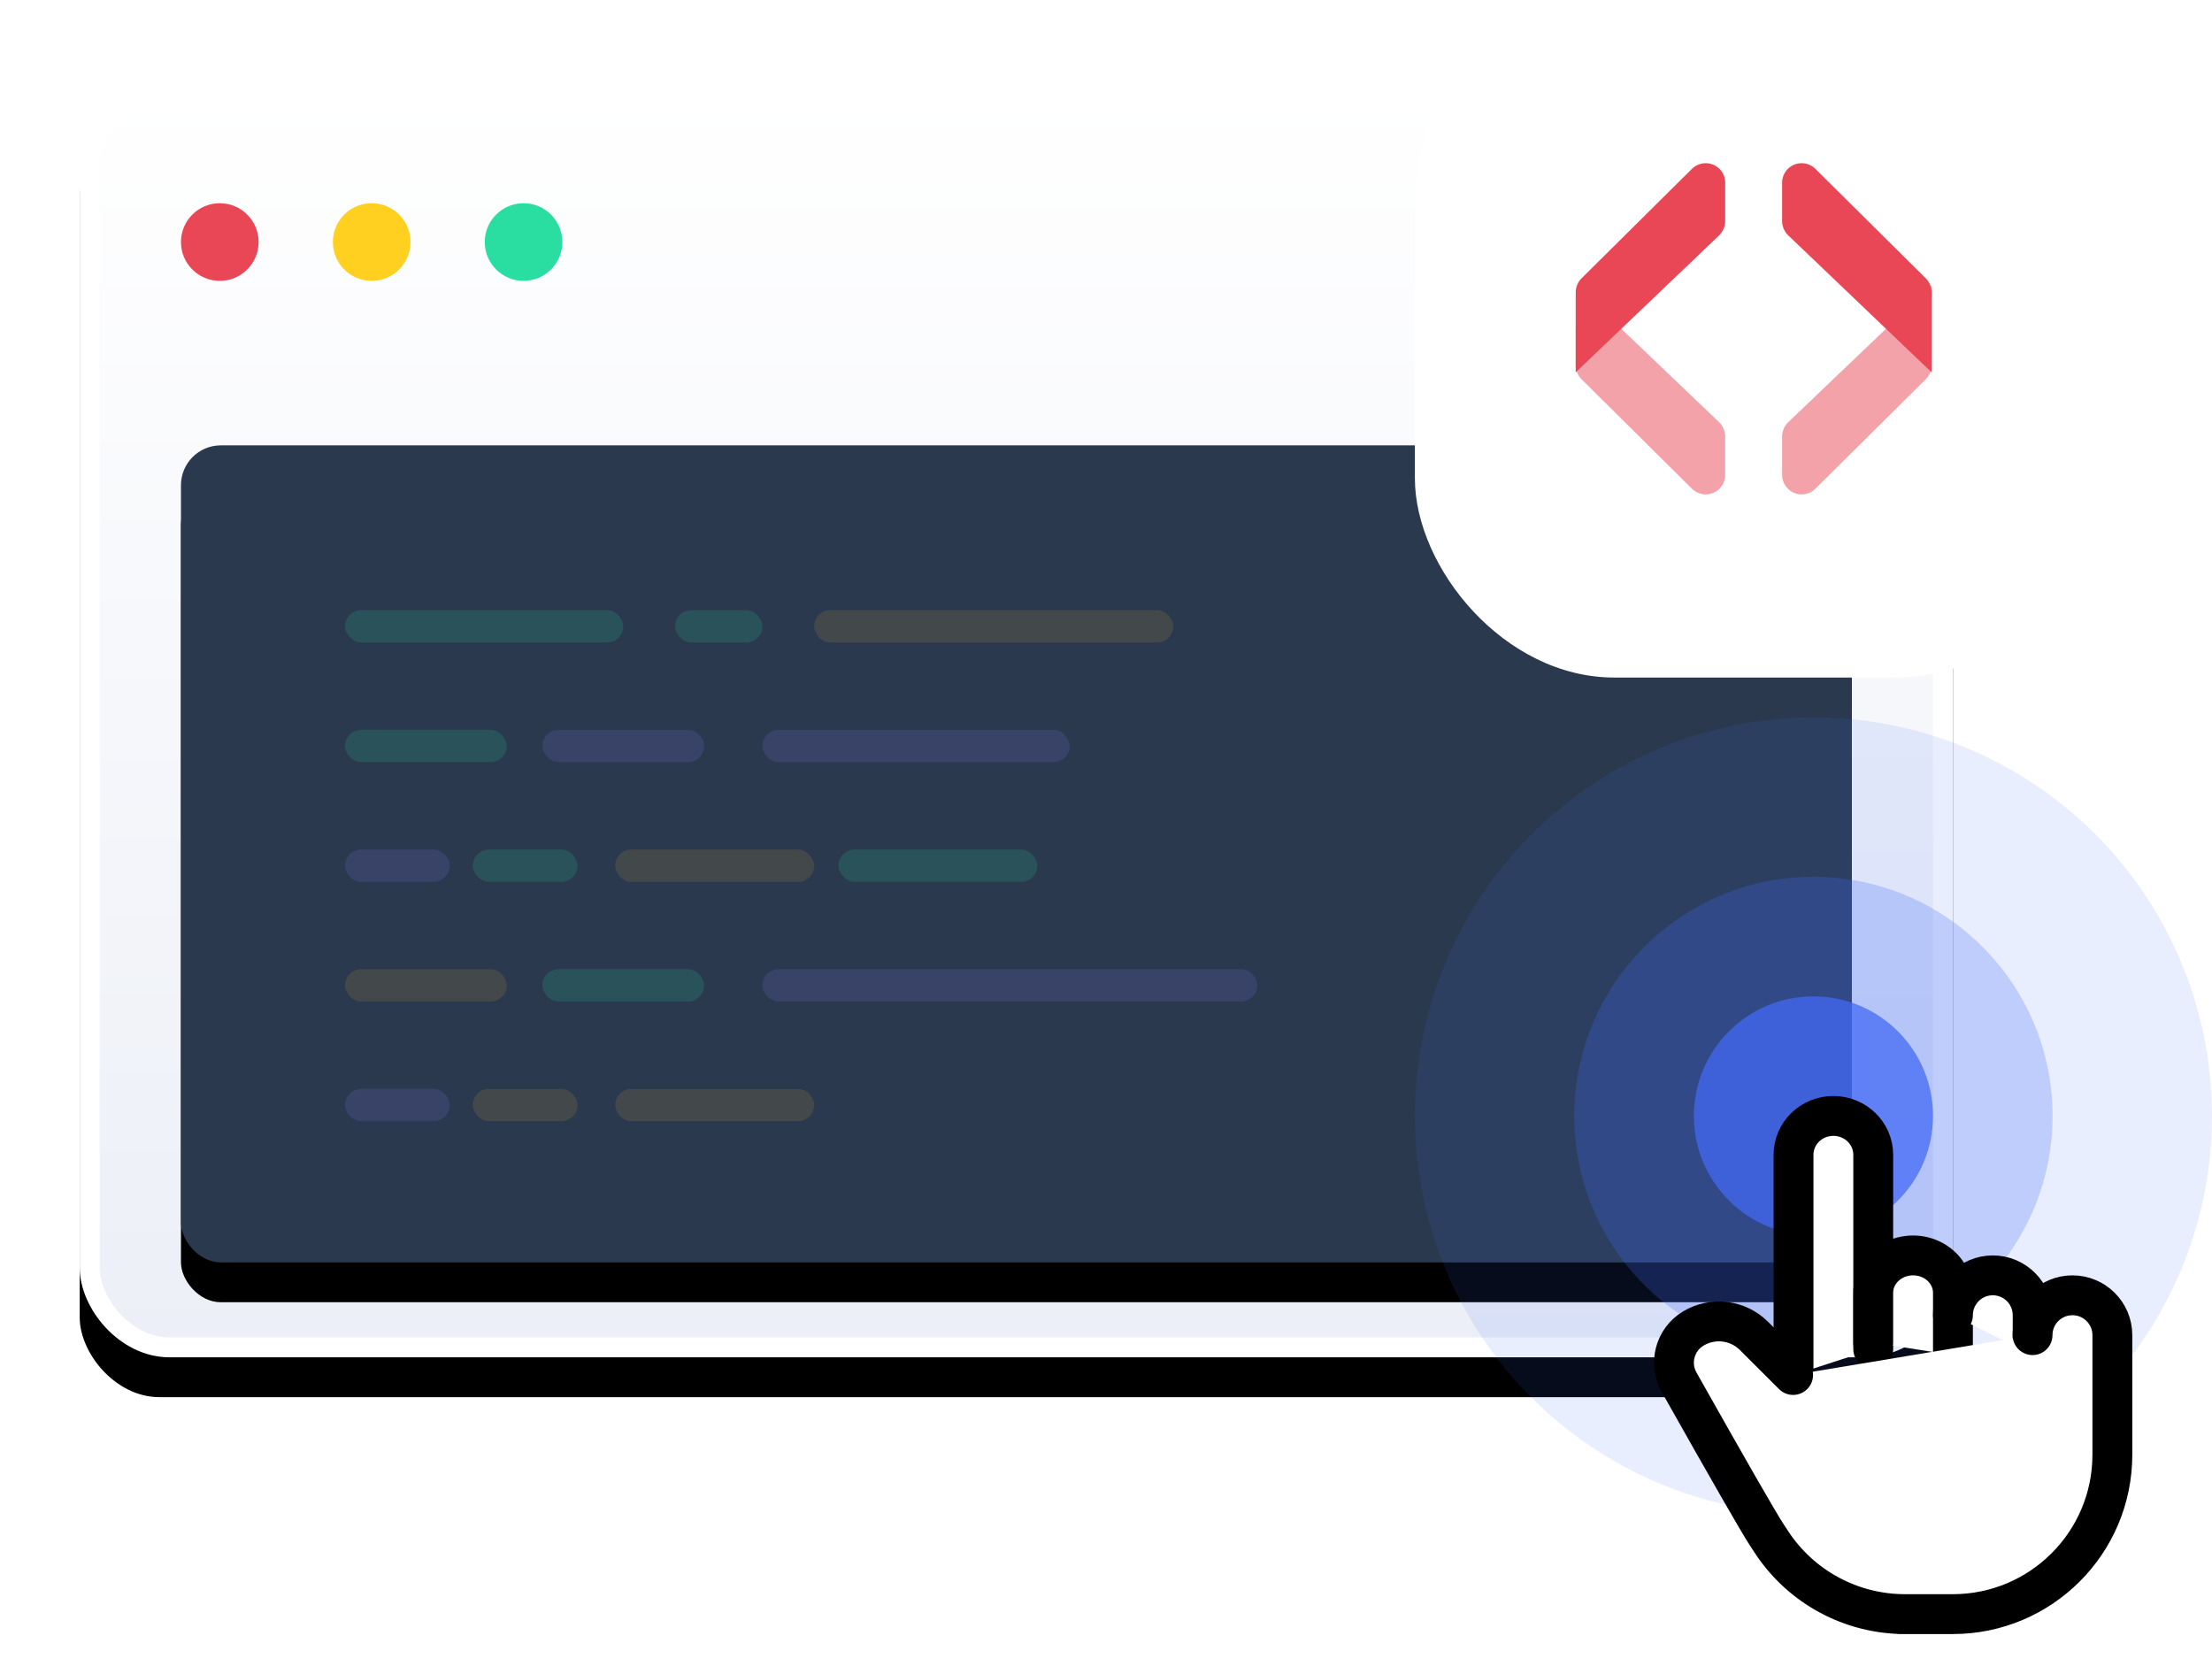 <?xml version="1.0" encoding="UTF-8"?>
<svg width="111px" height="84px" viewBox="0 0 111 84" version="1.1" xmlns="http://www.w3.org/2000/svg" xmlns:xlink="http://www.w3.org/1999/xlink">
    <title>BF37C797-C318-42E6-A915-18374AC9FFF9</title>
    <defs>
        <linearGradient x1="50%" y1="0%" x2="50%" y2="100%" id="linearGradient-1">
            <stop stop-color="#FFFFFF" offset="0%"></stop>
            <stop stop-color="#ECEFF7" offset="100%"></stop>
        </linearGradient>
        <rect id="path-2" x="0" y="0" width="94" height="64.112" rx="4"></rect>
        <filter x="-7.4%" y="-7.8%" width="114.9%" height="121.8%" filterUnits="objectBoundingBox" id="filter-3">
            <feOffset dx="0" dy="2" in="SourceAlpha" result="shadowOffsetOuter1"></feOffset>
            <feGaussianBlur stdDeviation="2" in="shadowOffsetOuter1" result="shadowBlurOuter1"></feGaussianBlur>
            <feComposite in="shadowBlurOuter1" in2="SourceAlpha" operator="out" result="shadowBlurOuter1"></feComposite>
            <feColorMatrix values="0 0 0 0 0.553   0 0 0 0 0.471   0 0 0 0 1  0 0 0 0.199 0" type="matrix" in="shadowBlurOuter1"></feColorMatrix>
        </filter>
        <rect id="path-4" x="5.081" y="22.349" width="83.838" height="41" rx="2"></rect>
        <filter x="-13.7%" y="-23.2%" width="127.4%" height="156.1%" filterUnits="objectBoundingBox" id="filter-5">
            <feOffset dx="0" dy="2" in="SourceAlpha" result="shadowOffsetOuter1"></feOffset>
            <feGaussianBlur stdDeviation="3.5" in="shadowOffsetOuter1" result="shadowBlurOuter1"></feGaussianBlur>
            <feColorMatrix values="0 0 0 0 0   0 0 0 0 0   0 0 0 0 0  0 0 0 0.314 0" type="matrix" in="shadowBlurOuter1"></feColorMatrix>
        </filter>
    </defs>
    <g id="Third-Party-Screens" stroke="none" stroke-width="1" fill="none" fill-rule="evenodd">
        <g id="integrated-partners-" transform="translate(-178, -197)">
            <g id="Group-120-Copy-3" transform="translate(182, 197)">
                <g id="Group-18" transform="translate(0, 4)">
                    <g id="Rectangle">
                        <use fill="black" fill-opacity="1" filter="url(#filter-3)" xlink:href="#path-2"></use>
                        <rect stroke="#FFFFFF" stroke-width="1" stroke-linejoin="square" fill="url(#linearGradient-1)" fill-rule="evenodd" x="0.5" y="0.5" width="93" height="63.112" rx="4"></rect>
                    </g>
                    <ellipse id="Oval" fill="#E94656" cx="7.029" cy="8.146" rx="1.948" ry="1.948"></ellipse>
                    <ellipse id="Oval-Copy" fill="#FFD020" cx="14.651" cy="8.146" rx="1.948" ry="1.948"></ellipse>
                    <ellipse id="Oval-Copy-2" fill="#2ADEA1" cx="22.273" cy="8.146" rx="1.948" ry="1.948"></ellipse>
                </g>
                <g id="Rectangle-Copy-162">
                    <use fill="black" fill-opacity="1" filter="url(#filter-5)" xlink:href="#path-4"></use>
                    <use fill="#2A394E" fill-rule="evenodd" xlink:href="#path-4"></use>
                </g>
                <g id="Group-49" transform="translate(67, 0)">
                    <rect id="Rectangle" fill="#FFFFFF" x="0" y="0" width="34" height="34" rx="10"></rect>
                    <g id="Group-2-Copy" transform="translate(8.071, 6.82)">
                        <g id="Group" transform="translate(3.751, 9.68) rotate(90) translate(-3.751, -9.68) translate(-5.93, 5.93)">
                            <path d="M9.024,5.901 L14.365,0.309 C14.554,0.112 14.815,-9.0348021e-15 15.088,-8.52986708e-15 L17.011,-8.52986708e-15 C17.552,-8.62921218e-15 17.99,0.438 17.99,0.979 C17.99,1.237 17.888,1.485 17.706,1.669 L12.216,7.206 C12.028,7.395 11.772,7.502 11.505,7.502 L9.708,7.502 C9.185,7.502 8.762,7.078 8.762,6.555 C8.762,6.311 8.855,6.077 9.024,5.901 Z" id="Path-3" fill="#F4A2AA"></path>
                            <path d="M0,7.502 L6.871,0.309 C7.06,0.112 7.321,-8.27246461e-15 7.594,-8.98877492e-15 L9.516,-8.98877492e-15 C10.057,-9.08812001e-15 10.496,0.438 10.496,0.979 C10.496,1.237 10.393,1.485 10.212,1.669 L4.721,7.206 C4.533,7.395 4.278,7.502 4.011,7.502 L0,7.502 L0,7.502 Z" id="Path-3-Copy" fill="#E94656" transform="translate(5.933, 3.751) scale(-1, 1) translate(-5.933, -3.751) "></path>
                        </g>
                        <g id="Group-Copy" transform="translate(14.107, 9.68) scale(-1, 1) rotate(90) translate(-14.107, -9.68) translate(4.426, 5.93)">
                            <path d="M7.495,7.502 L14.365,0.309 C14.554,0.112 14.815,-9.49945098e-15 15.088,-8.52986708e-15 L17.011,-8.52986708e-15 C17.552,-9.5898828e-15 17.99,0.438 17.99,0.979 C17.99,1.237 17.888,1.485 17.706,1.669 L12.216,7.206 C12.028,7.395 11.772,7.502 11.505,7.502 L7.495,7.502 L7.495,7.502 Z" id="Path-3" fill="#F4A2AA"></path>
                            <path d="M0,7.502 L6.871,0.309 C7.06,0.112 7.321,-8.71655382e-15 7.594,-8.98877492e-15 L9.516,-8.98877492e-15 C10.057,-9.08812001e-15 10.496,0.438 10.496,0.979 C10.496,1.237 10.393,1.485 10.212,1.669 L4.721,7.206 C4.533,7.395 4.278,7.502 4.011,7.502 L0,7.502 L0,7.502 Z" id="Path-3-Copy" fill="#E94656" transform="translate(5.933, 3.751) scale(-1, 1) translate(-5.933, -3.751) "></path>
                        </g>
                    </g>
                </g>
                <g id="Group-5" transform="translate(67, 36)">
                    <circle id="Oval" fill-opacity="0.115" fill="#436AF5" cx="20" cy="20" r="20"></circle>
                    <circle id="Oval" fill-opacity="0.249" fill="#436AF5" cx="20" cy="20" r="12"></circle>
                    <circle id="Oval" fill-opacity="0.75" fill="#436AF5" cx="20" cy="20" r="6"></circle>
                    <g id="Group" transform="translate(8, 16)">
                        <polygon id="Path" points="0 0 32 0 32 32 0 32"></polygon>
                        <path d="M11,17 L11,5.95 C11,4.873 11.895,4 13,4 C14.105,4 15,4.873 15,5.95 L15,15.7" id="Path" stroke="#000000" stroke-width="2" fill="#FFFFFF" stroke-linecap="round" stroke-linejoin="round"></path>
                        <path d="M15,15.375 L15,12.875 C15,12.205 15.381,11.586 16,11.251 C16.619,10.916 17.381,10.916 18,11.251 C18.619,11.586 19,12.205 19,12.875 L19,16" id="Path" stroke="#000000" stroke-width="2" fill="#FFFFFF" stroke-linecap="round" stroke-linejoin="round"></path>
                        <path d="M19,14 C19,12.895 19.895,12 21,12 C22.105,12 23,12.895 23,14 L23,16" id="Path" stroke="#000000" stroke-width="2" fill="#FFFFFF" stroke-linecap="round" stroke-linejoin="round"></path>
                        <path d="M22.995,15 C22.995,13.895 23.891,13 24.997,13 C26.103,13 27,13.895 27,15 L27,21 C27,25.418 23.414,29 18.99,29 L16.32,29 L16.597,29 C13.903,29 11.388,27.648 9.906,25.4 C9.819,25.267 9.731,25.134 9.644,25 C9.228,24.361 7.766,21.816 5.258,17.363 C4.726,16.419 5.043,15.224 5.973,14.667 C6.953,14.079 8.208,14.233 9.017,15.04 L10.98,17" id="Path" stroke="#000000" stroke-width="2" fill="#FFFFFF" stroke-linecap="round" stroke-linejoin="round"></path>
                    </g>
                </g>
                <g id="Group-47" opacity="0.3" transform="translate(13.313, 30.619)">
                    <rect id="Rectangle" fill="#2ADEA1" opacity="0.5" x="0" y="0" width="13.962" height="1.623" rx="0.812"></rect>
                    <rect id="Rectangle-Copy-41" fill="#2ADEA1" opacity="0.5" x="16.56" y="0" width="4.383" height="1.623" rx="0.812"></rect>
                    <rect id="Rectangle-Copy-42" fill="#FFBD36" opacity="0.4" x="23.541" y="0" width="18.021" height="1.623" rx="0.812"></rect>
                    <rect id="Rectangle-Copy-43" fill="#2ADEA1" opacity="0.5" x="0" y="6.005" width="8.117" height="1.623" rx="0.812"></rect>
                    <rect id="Rectangle-Copy-50" fill="#FFBD36" opacity="0.4" x="0" y="18.016" width="8.117" height="1.623" rx="0.812"></rect>
                    <rect id="Rectangle-Copy-46" fill="#8D78FF" opacity="0.5" x="0" y="12.011" width="5.255" height="1.623" rx="0.812"></rect>
                    <rect id="Rectangle-Copy-56" fill="#8D78FF" opacity="0.5" x="0" y="24.022" width="5.255" height="1.623" rx="0.812"></rect>
                    <rect id="Rectangle-Copy-44" fill="#8D78FF" opacity="0.5" x="9.903" y="6.005" width="8.117" height="1.623" rx="0.812"></rect>
                    <rect id="Rectangle-Copy-51" fill="#2ADEA1" opacity="0.5" x="9.903" y="18.016" width="8.117" height="1.623" rx="0.812"></rect>
                    <rect id="Rectangle-Copy-47" fill="#2ADEA1" opacity="0.5" x="6.411" y="12.011" width="5.255" height="1.623" rx="0.812"></rect>
                    <rect id="Rectangle-Copy-57" fill="#FFBD36" opacity="0.4" x="6.411" y="24.022" width="5.255" height="1.623" rx="0.812"></rect>
                    <rect id="Rectangle-Copy-45" fill="#8D78FF" opacity="0.5" x="20.943" y="6.005" width="15.423" height="1.623" rx="0.812"></rect>
                    <rect id="Rectangle-Copy-55" fill="#8D78FF" opacity="0.5" x="20.943" y="18.016" width="24.839" height="1.623" rx="0.812"></rect>
                    <rect id="Rectangle-Copy-48" fill="#FFBD36" opacity="0.4" x="13.557" y="12.011" width="9.984" height="1.623" rx="0.812"></rect>
                    <rect id="Rectangle-Copy-58" fill="#FFBD36" opacity="0.4" x="13.557" y="24.022" width="9.984" height="1.623" rx="0.812"></rect>
                    <rect id="Rectangle-Copy-49" fill="#2ADEA1" opacity="0.5" x="24.759" y="12.011" width="9.984" height="1.623" rx="0.812"></rect>
                </g>
            </g>
        </g>
    </g>
</svg>